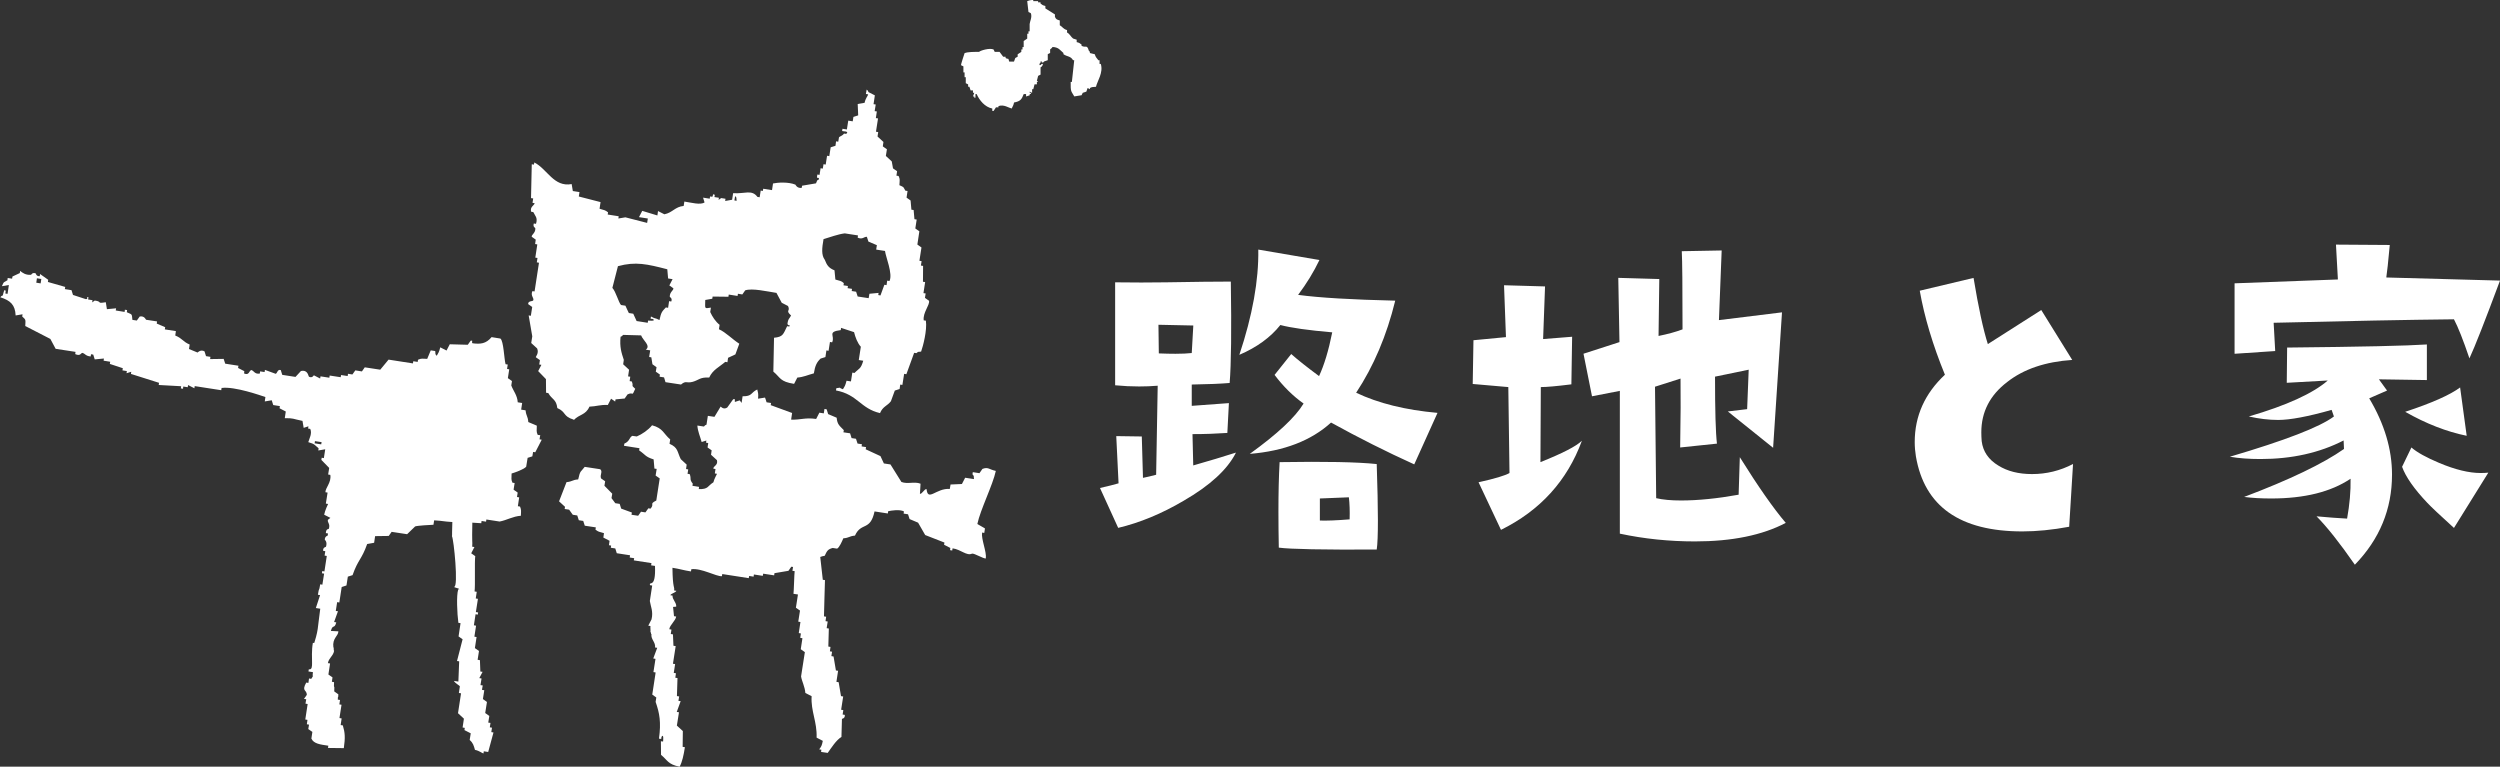 <?xml version="1.0" encoding="UTF-8"?>
<svg id="_レイヤー_2" data-name="レイヤー 2" xmlns="http://www.w3.org/2000/svg" viewBox="0 0 402.37 123.39">
  <rect x="0" y="0" width="402.37" height="123.39" fill="#333333" stroke="none"/>
  <defs>
    <style>
      .cls-1 {
        fill: #fff;
      }
    </style>
  </defs>
  <g id="_レイヤー_1-2" data-name="レイヤー 1">
    <g>
      <g>
        <g>
          <path class="cls-1" d="M92.36,67.6c.86-.94,1.9-.76,2.51-2.15,1.15-.04,1.68-.33,2.96-.27.17-.34.35-.67.52-1.01.21.15.44.31.66.46.02-.11.03-.24.06-.35.49-.05.98-.1,1.47-.14.16-.22.31-.44.46-.66,1-.5.63.5,1.24-.9-.78-.7-.2-.29-.55-1.18-.12-.02-.24-.04-.35-.06.04-.24.08-.47.1-.71-.12-.02-.23-.04-.35-.05.05-.35.1-.71.16-1.07-.32-.29-.64-.58-.95-.88.03-.24.07-.47.1-.71-.38-1.14-.69-2.1-.52-3.72.46-.24.04.05.41-.3.97.03,1.93.06,2.9.08.27.79,1.62,1.67.75,2.3.23.04.47.07.71.11-.06.35-.12.71-.17,1.07.11.02.24.03.35.05.07.38.13.75.18,1.12.22.16.44.31.66.47-.04.24-.07.48-.12.72.22.15.44.31.66.46-.02.12-.04.24-.05.35.24.04.47.07.72.11.07.25.16.51.23.77.84.13,1.67.25,2.5.38.83-.7.83-.15,1.89-.44,1-.28,1.13-.76,2.65-.69.54-1.23,1.68-1.73,2.58-2.52.12.02.24.04.35.06.04-.24.07-.47.1-.71.4-.18.79-.36,1.18-.55.21-.57.42-1.15.63-1.72-1.11-.7-2.17-1.84-3.28-2.33.04-.24.08-.48.11-.71-.66-.52-1.17-1.31-1.51-2.06.04-.24.08-.47.11-.71-1.09.16-.93.25-.91-1.23.38-.07.76-.13,1.13-.2.02-.11.03-.24.06-.35.85.01,1.69.02,2.54.03.02-.12.04-.24.05-.35.48.07.96.14,1.42.22.02-.11.04-.23.06-.35.23.04.47.07.71.11.15-.22.31-.44.46-.66,1.15-.38,3.46.17,5.03.41.28.53.57,1.06.85,1.59.34.17.67.35,1.01.52.44.9-.49.62.49,1.53-.24.5-.49.5-.58,1.37.23.44.48-.07.3.41-.11-.02-.23-.04-.35-.06-.64,1.3-.64,1.72-2.11,1.86-.04,1.82-.07,3.63-.11,5.45,1.17.97,1.03,1.61,3.34,1.97.18-.33.35-.67.52-1.01.98-.07,1.73-.44,2.66-.68.19-1.2.46-1.8,1.09-2.38.26-.08.51-.16.77-.24.05-.35.11-.71.16-1.07.12.02.24.03.35.06.07-.48.15-.95.22-1.42.12.01.24.04.35.06.52-1.07-.88-1.69,1.39-1.97.02-.12.04-.24.05-.36.7.23,1.39.46,2.09.69.21.83.55,1.76,1.09,2.35-.1.72-.21,1.42-.33,2.14.24.03.47.07.72.11-.41,1.39-.64,1.17-1.41,1.97-.12-.02-.23-.04-.35-.06-.08.48-.14.95-.22,1.42-.24-.04-.47-.07-.71-.11-.21.83-.28.86-.58,1.37-.96-.35.01-.28-1.06-.17-.01.13-.04.24-.06.36,3.51.66,3.93,2.92,7.09,3.65.44-1.08,1.17-1.15,1.75-1.91.21-.58.42-1.15.63-1.72.25-.09.5-.16.77-.25.03-.24.07-.47.1-.71.12.01.24.03.35.05.1-.59.19-1.18.28-1.78.12.01.24.04.36.06.41-1.15.83-2.29,1.25-3.44.13.01.25.03.37.05.46-.34,0-.14.75-.25.31-.86.99-3.43.77-4.98-.11-.02-.24-.04-.35-.05-.16-1.26.99-2.42.86-3.15-.22-.15-.44-.31-.66-.47.04-.24.07-.47.11-.71-.12-.02-.24-.04-.35-.05.1-.59.18-1.19.27-1.78-.12-.02-.23-.04-.35-.05,0-.85.02-1.7.02-2.55-.11-.02-.24-.04-.35-.06.04-.24.07-.48.11-.71-.11-.02-.24-.04-.35-.06.11-.71.22-1.42.33-2.14-.22-.15-.44-.31-.66-.47.11-.71.21-1.42.32-2.13-.21-.15-.43-.31-.65-.46.07-.48.14-.95.22-1.43-.13-.02-.24-.03-.36-.06-.04-.49-.09-.98-.13-1.48-.12-.02-.24-.03-.36-.05-.04-.49-.09-.98-.13-1.48-.22-.15-.44-.31-.65-.46.05-.35.1-.71.16-1.07-.12-.02-.24-.03-.35-.05-.38-.62-.11-.51-.96-.88.04-.81.12-.95-.13-1.48-.12-.02-.24-.04-.35-.06.04-.23.07-.47.11-.71-.22-.16-.44-.31-.66-.46-.07-.38-.13-.75-.2-1.12-.3-.29-.63-.59-.95-.88.06-.35.12-.71.17-1.07-.22-.16-.44-.31-.66-.47.04-.24.07-.48.1-.71-.31-.29-.63-.59-.95-.88.04-.23.07-.47.11-.71-.12-.02-.24-.04-.36-.06.12-.71.23-1.42.33-2.14-.11-.02-.24-.03-.35-.05.05-.35.11-.71.16-1.07-.12-.02-.24-.03-.35-.05.06-.35.11-.72.17-1.07-.13-.02-.24-.03-.35-.05.07-.48.14-.95.21-1.42-.34-.17-.68-.35-1.02-.52-.23-.45.06-.05-.3-.41-.04.24-.07.48-.12.71.13.02.25.04.37.06-.03.21-.43.61-.58,1.36-.38.07-.75.13-1.11.19.03.61.06,1.22.08,1.83-.26.08-.52.16-.77.25-.04.23-.08.47-.11.71-.24-.04-.48-.07-.72-.11-.07.48-.14.95-.22,1.42-.23-.04-.46-.07-.71-.11-.02.12-.04.24-.06.36.05.07,1.25-.02.66.46-.11-.02-.24-.03-.35-.05-.29.4-.66.42-.81.6-.04.24-.08.48-.12.71-.12-.02-.24-.04-.35-.06-.04.24-.07.48-.1.72-.25.08-.52.16-.77.24-.07.48-.15.95-.22,1.42-.12-.02-.24-.04-.36-.06-.07.48-.14.95-.22,1.42-.11-.01-.23-.04-.35-.06-.04.24-.07.48-.12.71-.12-.01-.23-.03-.35-.06-.06.36-.12.72-.17,1.07-.11-.02-.24-.04-.35-.06-.01.12-.04.24-.06.35.07.5.31-.1.31.41-.15.22-.21-.11-.47.66-.75.13-1.5.25-2.24.38-.02.11-.04.23-.06.35-.77.1-1.01-.52-1.01-.52-1.15-.47-2.87-.35-3.61-.19-.06.35-.11.71-.16,1.07-.48-.07-.94-.14-1.42-.22-.02.12-.04.23-.05.35-.13-.02-.24-.03-.35-.05-.06.35-.12.71-.17,1.07-.13-.02-.24-.04-.36-.06-.91-1.24-2.06-.46-3.91-.6-.04.36-.1.71-.16,1.06-.38.07-.75.13-1.12.2.02-.13.04-.24.05-.36-.24-.04-.47-.07-.7-.11l-.41.3c.01-.12.03-.24.05-.35-.24-.04-.47-.08-.72-.11.02-.11.04-.23.06-.35-.43-.28-.22.14-.41.3-.12-.02-.23-.03-.35-.05-.02.12-.04.24-.06.36-.35-.06-.72-.11-1.07-.17.09.26.16.51.24.77-.66.45-2.15.03-3.25-.14-.04.24-.07.47-.11.71-1.37.11-1.82,1.1-3.11,1.34-.35-.18-.68-.35-1.02-.52-.04.23-.08.47-.1.71-.81-.25-1.63-.49-2.44-.74-.17.34-.35.68-.52,1.01.47.07.94.15,1.42.22-.04.24-.08.48-.11.71-1.17-.3-2.33-.6-3.5-.9-.38.06-.75.13-1.13.19.02-.12.04-.24.05-.36-.58-.09-1.18-.18-1.77-.28.01-.12.03-.23.06-.35-.48-.37-.58-.35-1.37-.58.06-.36.1-.71.16-1.07-1.17-.3-2.34-.61-3.5-.9.04-.24.07-.48.11-.71-.36-.06-.72-.11-1.07-.17-.06-.37-.13-.75-.19-1.12-2.89.53-3.9-2.41-6.01-3.48-.02.12-.04.24-.06.35-.12-.02-.23-.04-.35-.06-.04,1.82-.09,3.63-.12,5.45.12.01.24.03.35.05-.04.24-.07.48-.11.71.12.02.24.04.35.06-.11.4-.79.58-.57,1.37.11.01.23.04.35.06.27.61.75.87.43,1.89-.12-.02-.23-.03-.35-.06-.19.59.23.66.24.77.06.77-.64,1.03-.58,1.37.21.16.44.31.65.46-.03.24-.07.47-.1.71.12.02.24.04.35.06-.1.7-.22,1.42-.32,2.13.12.02.24.04.35.05-.04.24-.07.48-.11.71.13.02.24.04.35.06-.23,1.54-.47,3.08-.71,4.62-.12-.01-.24-.04-.35-.05-.34.77.3,1.08.14,1.48-.09.21-.86.04-.82.61.21.15.43.3.65.46-.07.48-.14.95-.22,1.42-.12-.02-.23-.04-.35-.06.19,1.12.38,2.24.58,3.37-.06.35-.11.71-.17,1.07.32.29.64.59.95.87.34.77-.25,1.33-.21,1.42.21.15.44.31.66.46-.04.24-.07.48-.11.71.12.02.24.03.35.05-.17.34-.35.67-.52,1.01.41.43.84.86,1.25,1.29,0,.73.02,1.46.02,2.19.13.02.25.04.36.06.6,1.08,1.28.95,1.45,2.41,1.47.64.86,1.33,2.63,1.86ZM132.54,38.49c1.02-.3,2.31-.79,3.42-.93.72.11,1.42.23,2.13.33-.01.12-.03.24-.05.36.8.35.98-.16,1.48-.14.08.26.16.51.25.77.46.19.91.39,1.36.58-.04.24-.07.48-.11.71.47.07.94.15,1.42.22.11.96,1.29,3.7.72,4.84-.12-.02-.24-.04-.37-.06-.03.24-.07.47-.1.72-.12-.02-.24-.04-.35-.06-.21.57-.42,1.15-.63,1.72-.13-.02-.24-.03-.35-.06,0-.12.03-.24.05-.35-.49.04-.99.09-1.48.14-.04.23-.07.47-.12.71-.59-.1-1.18-.18-1.77-.27-.09-.26-.17-.52-.25-.77-.24-.04-.47-.07-.71-.11.01-.12.03-.24.05-.35-.24-.04-.47-.07-.71-.11.02-.12.04-.24.05-.35-.24-.04-.47-.08-.71-.11.01-.12.04-.23.05-.35-.44-.4-.58-.34-1.36-.58-.04-.49-.1-.99-.14-1.48-.97-.39-1.23-.86-1.56-1.69-.59-.78-.45-1.91-.21-3.31ZM118.32,31.55c.34.47.13.03.24.77-.13-.02-.24-.04-.36-.06.04-.24.07-.48.12-.72ZM99.46,42.84c2.86-.78,4.71-.33,7.94.5.04.49.09.99.13,1.48.24.04.48.07.72.11-.17.34-.35.68-.52,1.01.21.16.43.31.65.46.04.35-.61.59-.58,1.37,0,.06.46.2.24.76-.11-.02-.23-.04-.35-.06-.06.36-.11.71-.16,1.07-.12-.02-.24-.04-.36-.06-.62.66-.75.74-1.03,2.03-.89-.45-.51-.1-1.37-.57-.02.11-.04.24-.06.35.13.02.24.04.37.05.62.41-.77.25-.77.25-.02.12-.04.24-.06.36-.6-.09-1.19-.18-1.79-.28-.18-.39-.35-.79-.54-1.18-.24-.03-.48-.07-.71-.11-.2-.39-.37-.79-.55-1.18-.24-.03-.47-.07-.71-.11-.41-.45-.81-2.11-1.39-2.76.3-1.17.61-2.34.9-3.51Z"/>
          <path class="cls-1" d="M86.89,70.04c-.12-.02-.24-.04-.35-.05-.24-.56-.15-.66-.14-1.48-.46-.19-.92-.39-1.37-.58-.08-1.01-.33-.88-.44-1.89-.24-.03-.46-.07-.71-.11.06-.35.11-.71.16-1.07-.24-.04-.47-.07-.71-.11-.07-1.13-.7-1.81-1.04-2.71.04-.24.08-.47.11-.71-.22-.16-.44-.31-.66-.47.08-.48.15-.95.22-1.42-.12-.02-.24-.04-.35-.06.04-.24.07-.47.11-.71-.12-.01-.24-.03-.35-.05-.23-.85-.31-3.74-.83-4.13-.47-.07-.94-.15-1.42-.23-.91,1.09-1.82,1.15-3.07.99-.24-.26.21-.5-.3-.41-.15.22-.31.44-.46.65-.97-.03-1.93-.05-2.9-.08-.18.34-.35.67-.52,1.01-.33-.17-.67-.34-1.01-.52-.21.83-.29.86-.57,1.37-.34-.47-.14-.03-.24-.77-.24-.04-.47-.07-.72-.11-.19.46-.39.91-.57,1.37-.83-.03-.94-.1-1.48.14-.01.12-.03.24-.05.35-.24-.04-.48-.07-.71-.11-.02.12-.04.23-.06.35-1.31-.2-2.61-.4-3.92-.61-.44.54-.89,1.08-1.34,1.62-.83-.13-1.65-.25-2.49-.38-.16.22-.31.44-.46.66-.35-.06-.72-.11-1.06-.17-.16.23-.32.44-.47.66-.23-.04-.47-.07-.71-.11-.01.12-.03.24-.05.36-.35-.06-.71-.11-1.07-.16-.02.11-.04.23-.05.35-.6-.09-1.19-.18-1.78-.27-.01.12-.04.24-.05.35-.48-.07-.96-.15-1.42-.22-.02.11-.04.23-.06.35-.34-.18-.67-.35-1.01-.52-.04,0-.23.49-.77.24-.16-.07-.13-1.17-1.31-.93-.29.32-.58.63-.88.95-.72-.11-1.42-.22-2.13-.33-.08-.26-.16-.51-.24-.77-.53-.19-.57.56-.82.6-.57-.21-1.16-.42-1.73-.63-.01.11-.04.23-.05.35-.24-.04-.47-.07-.72-.11-.02.11-.04.24-.05.35-.84.14-.92-.44-1.37-.57-.38.12-.33.93-1.17.55.02-.12.04-.24.05-.36-.34-.17-.67-.34-1.01-.52.02-.12.04-.24.06-.36-.72-.11-1.42-.22-2.13-.33-.09-.26-.16-.51-.25-.77-.72.01-1.45.02-2.18.03.01-.12.03-.24.05-.36-.24-.03-.48-.07-.71-.11-.08-.26-.17-.52-.24-.77-.63-.36-1.12.19-1.12.19-.46-.19-.92-.38-1.38-.57.05-.24.08-.48.11-.72-1.08-.44-1.17-.99-2.32-1.45.04-.24.07-.47.1-.71-.59-.09-1.18-.18-1.78-.28.02-.12.04-.24.06-.35-.45-.19-.91-.38-1.36-.58.01-.12.04-.24.05-.35-.6-.09-1.19-.18-1.78-.27,0,0-.25-.67-1.01-.52-.16.22-.31.44-.47.65-.24-.03-.47-.07-.71-.11-.11-1.02.01-.81-.9-1.23.02-.11.04-.24.05-.35-.12-.02-.24-.04-.36-.05-.01.11-.03.23-.04.35-.47-.07-.95-.15-1.43-.23.01-.11.04-.23.06-.35-.49.05-.99.09-1.48.14-.05-.38-.12-.75-.18-1.12-1.6.26-.46-.1-1.78-.27l-.41.3c.02-.12.04-.24.05-.36-.24-.04-.47-.07-.71-.11.01-.11.04-.24.06-.35-.47-.21.1.27-.41.3-.69-.23-1.39-.45-2.08-.68-.08-.26-.16-.51-.24-.77-.35-.06-.72-.11-1.07-.17.01-.11.04-.24.06-.35-.93-.27-1.87-.53-2.79-.8.01-.12.03-.24.05-.35-.44-.31-.88-.62-1.31-.93-.01.12-.04.24-.05.35-.59.04-.62-.45-.66-.46-.58-.19-.66.24-.77.24-.85.06-1.35-.33-1.73-.63-.01.11-.04.24-.05.35-.39.18-.78.36-1.18.55-.01.12-.04.24-.06.35-.23-.03-.47-.07-.71-.11-.01.12-.04.24-.04.36-.61.41-.52.1-.89.96.38-.06.75-.13,1.12-.19-.07.48-.15.95-.21,1.42-.13-.02-.24-.03-.35-.05,0-.12.03-.24.05-.36-.2-.72-.46.66-.46.66-.46.24-.04-.05-.41.3,1.65.53,2.39,1.22,2.47,2.93.37-.07.74-.13,1.11-.19-.01.12-.03.24-.05.36.61.55.54.45.49,1.53,1.35.69,2.69,1.39,4.04,2.08.29.53.57,1.06.85,1.59,1.07.17,2.13.33,3.2.49-.02.12-.04.23-.05.36.81.36.9-.12,1.12-.2.5.1.51.51,1.37.58.01-.12.04-.24.05-.36.12.02.24.04.36.06.07.25.15.51.24.77.49-.04.99-.09,1.48-.14-.01.12-.04.24-.05.35.35.06.71.11,1.06.17-.02.12-.03.24-.06.35.7.23,1.39.46,2.09.69-.02.12-.04.24-.06.35.24.04.47.07.71.11-.02.12-.04.24-.05.35.26-.08.51-.16.76-.24-.01.12-.03.24-.05.35,1.51.48,3.01.95,4.52,1.43-.02.11-.04.24-.05.35,1.19.06,2.41.13,3.61.2-.01.11-.04.24-.05.35.12.02.24.04.35.06.01-.12.04-.24.04-.36.25.04.48.07.72.11.01-.12.03-.24.06-.35.33.17.66.35,1.01.52.01-.11.03-.24.05-.35,1.42.22,2.84.44,4.27.66.02-.12.04-.24.06-.36,2.1-.29,6.38,1.24,7.05,1.46-.04.23-.07.47-.1.71.37-.07.75-.13,1.12-.19.08.25.15.51.24.77.36.05.72.11,1.07.17-.02.11-.04.24-.05.35.34.18.67.35,1,.52-.05.35-.1.72-.16,1.07,1.5,0,1.14.09,2.85.44.06.37.13.75.19,1.12.26-.09.51-.16.76-.25,0,.12-.03.24-.05.36.13.02.24.04.35.06.33.73-.14,1.53-.32,2.13,1.12.32,1,.46,1.66.99,0,.12-.03.23-.05.35.38-.07.75-.13,1.12-.19-.07.47-.14.95-.22,1.42-.11-.02-.24-.04-.35-.06-.01.11-.03.24-.05.35.42.43.83.86,1.26,1.29-.06.35-.11.71-.17,1.06.13.01.24.04.35.06.2,1.21-.8,2.08-.79,2.79.12.02.24.04.35.06-.09.6-.18,1.19-.28,1.77.12.03.25.04.36.06,0,0-.52,1.08-.63,1.73.33.17.66.34,1,.51l-.4.31c-.12.46.44.66.13,1.48,0,0-.44-.07-.46.66.12.02.24.03.35.06-.02.12-.03.24-.06.35,0,0-.47.09-.46.66,0,0,.45.32.19,1.13-.01.03-.51.07-.46.65.11.01.23.04.35.06-.04.24-.07.48-.11.71.12.02.24.04.35.06-.12.83-.25,1.66-.38,2.49-.12-.02-.24-.04-.35-.06-.01.12-.04.24-.05.36.11.01.24.03.35.05-.1.59-.18,1.18-.28,1.78-.11-.02-.23-.04-.35-.06-.22,1.42-.15.25-.37,1.68.13.02.24.04.35.06-.22.69-.46,1.38-.68,2.08.24.04.47.07.71.11-.47,3.27-.2,3.3-1.27,6.42.26-.08.51-.16.76-.24-.07.47.1-1.05.04-.58-.24-.04-.48-.08-.72-.11-.22,1.23-.13,2.5-.13,3.25,0,.48.01,1.13-.52,1.01-.02.12-.04.24-.06.35.24.04.48.07.72.11-.22,1.6.55-.28-.27,1.08-.11-.02-.24-.04-.36-.06-.03.24-.07.47-.1.71-.12-.01-.24-.03-.35-.05-.79,1.46.08,1.09.1,1.97-.16.22-.31.44-.46.66.12.01.24.03.36.05-.04.23-.08.47-.12.71.13.02.24.04.35.06-.13.83-.25,1.66-.38,2.49.12.02.24.04.35.06-.03.24-.07.48-.1.71.12.02.24.04.35.06-.04.24-.07.48-.12.71.22.15.44.31.66.46-.05.36-.11.72-.16,1.07.37.84,1.44.96,2.73,1.15-.01.13-.04.24-.06.36.86.01,1.7.02,2.55.03.24-1.68.2-2.46-.16-3.66-.12-.02-.24-.04-.35-.05.06-.35.11-.71.16-1.07-.12-.02-.24-.04-.35-.06.1-.71.22-1.42.33-2.14-.12-.01-.24-.03-.35-.06.03-.23.07-.47.11-.71-.12-.02-.24-.04-.36-.06.03-.96.06.12.09-.85-.21-.16-.44-.31-.66-.47.08-1.32-.11-.17-.03-1.49-.12-.02-.23-.04-.35-.06.04-.24.07-.48.1-.71-.22-.16-.44-.31-.66-.46.1-.59.18-1.19.27-1.78-.12-.02-.24-.03-.35-.05.13-.83.89-1.17,1-2-.12-.02,0-.53-.12-.55-.19-1.49.79-1.78.81-2.57-.12-.02-1.08-.04-1.21-.06.31-1.17.56-.22.87-1.38-.12-.02-.24-.04-.35-.06.21-.58.41-1.15.62-1.73-.12-.01-.23-.03-.35-.05.07-.48.14-.95.22-1.42.11.02.23.04.35.06.13-.83.25-1.66.38-2.49.26-.08.52-.17.77-.25.07-.48.14-.95.22-1.42.25-.08.5-.16.76-.24.88-2.53,1.46-2.48,2.35-5.01.37-.07.75-.13,1.12-.2.05-.36.1-.71.16-1.07.73-.01,1.46-.02,2.19-.03.16-.22.31-.44.47-.66.83.13,1.65.26,2.49.38.42-.42.86-.84,1.29-1.25.37-.14,2.48-.25,2.95-.27.03-.24.07-.47.11-.71,1.54.09,1.39.18,2.93.27-.1,3.17.01,1.72-.07,2.26.3.46,1.08,8.29.35,8.17-.01.12.81.24.8.35.24.04-.38.07-.14.11-.3.88-.17,3.86.03,5.33.11.02.23.04.35.06-.1.71-.22,1.42-.32,2.13.21.15.44.31.65.46-.3,1.17-.6,2.34-.9,3.5.13.02.24.04.35.05-.04,1.09-.09,2.17-.13,3.26-.24-.04-.47-.08-.72-.11.23.42.89.71.96.88-.06.35-.11.71-.16,1.06.12.02.23.04.35.06-.17,1.07-.32,2.13-.49,3.2.32.29.63.59.95.88-.07.47-.14.95-.21,1.42.12.02.24.04.35.06-.02.12-.04.24-.05.36.33.17.67.35,1.01.52-.05.35-.12.71-.17,1.07.55.48.64.87.85,1.59.76.16,1.15.55,1.37.58.02-.12.03-.24.05-.35.24.03.48.07.71.11.29-1.05.57-2.1.85-3.14-.12-.02-.24-.03-.35-.06.03-.24.07-.48.11-.71-.12-.02-.23-.03-.35-.06.04-.24.07-.47.11-.71-.12-.01-.24-.03-.36-.05.06-.36.12-.71.17-1.07-.22-.16-.44-.31-.66-.47.1-.59.19-1.18.28-1.78-.21-.15-.43-.31-.65-.47.06-.47.14-.95.22-1.42-.12-.02-.24-.03-.37-.06.04-.24.08-.47.12-.71-.12-.02-.24-.03-.36-.05.05-.35.12-.71.17-1.07-.12-.02-.24-.04-.36-.06.18-.34.35-.67.53-1.01-.13-.01-.24-.03-.36-.05-.03-.61-.05-1.22-.07-1.83-.13-.02-.25-.04-.37-.06.08-.47.15-.95.22-1.42-.22-.16-.44-.31-.66-.46.1-.59.18-1.18.27-1.78-.11-.02-.24-.04-.35-.06.1-.59.18-1.18.27-1.77-.11-.02-.23-.04-.35-.06.09-.59.18-1.18.27-1.78.11.02.24.04.36.06.01-.12.03-.24.05-.35-.13-.02-.24-.04-.36-.06.12-.71.22-1.42.33-2.13-.11-.02-.24-.04-.35-.06.06-.35.11-.71.16-1.07-.12-.01-.24-.04-.35-.06.13-.83-.02-4.85.11-5.68-.21-.16-.44-.31-.65-.46.18-.34.35-.67.52-1.01-.13-.01-.24-.04-.36-.05.07-1.01-.06-.29.02-3.87.48.03.95.06,1.44.09.01-.12.04-.24.05-.36.24.04.48.07.72.11.01-.12.03-.24.05-.35.72.11,1.42.22,2.13.33,1.12-.2,2.12-.84,3.42-.93.04-.83.08-.93-.13-1.48-.13-.02-.24-.04-.35-.06.07-.47.15-.94.21-1.42-.11-.02-.24-.04-.35-.06.04-.24.07-.47.11-.71-.21-.16-.44-.31-.66-.47.05-.35.11-.71.17-1.07-.12-.01-.23-.03-.35-.05-.24-.55-.15-.65-.14-1.48.56-.16,2.05-.7,2.35-1.1.08-.47.16-.95.23-1.42.25-.08.51-.16.76-.24.04-.24.08-.48.12-.71.12.02.24.03.35.05.35-.67.69-1.35,1.04-2.02-.12-.02-.24-.04-.35-.06.04-.23.07-.47.11-.71ZM6.54,45.61c-.23-.04-.46-.07-.7-.11.03-.24.07-.47.1-.71.24.03.47.07.71.11-.04.23-.07.48-.11.71ZM51.7,71.52c-.35-.05-.71-.11-1.06-.17,0-.11.04-.24.05-.35.35.05.71.11,1.07.16-.02.12-.04.24-.06.35Z"/>
          <path class="cls-1" d="M158.1,75.5c-.15.22-.31.44-.46.66-.35-.06-.71-.11-1.07-.17-.02.11-.04.24-.05.35.34.47.14.02.24.77-.47-.07-.95-.14-1.42-.22-.17.33-.35.67-.52,1.01-.61.03-1.22.05-1.83.08-.04.23-.08.47-.12.71-2.2-.15-3.54,2.11-3.74.03-.35-.06-.72.82-1.07.76.04-.24.07-1.4.1-1.63-1.02-.4-2.05.12-3.08-.28-.58-.94-1.17-1.88-1.76-2.82-.35-.05-.71-.1-1.06-.16-.19-.39-.36-.78-.55-1.18-.79-.37-1.59-.73-2.38-1.1.02-.12.04-.24.06-.35-.24-.04-.48-.07-.71-.11,0-.12.03-.24.05-.35-.24-.04-.47-.07-.71-.11-.09-.25-.17-.51-.25-.77-.24-.04-.47-.07-.71-.11-.08-.25-.16-.51-.24-.77-.36-.05-.72-.11-1.07-.16.01-.12.04-.24.06-.35-.65-.69-1.05-.87-1.15-2-.46-.19-.91-.38-1.37-.58-.07-.25-.16-.51-.24-.77-.12-.02-.23-.04-.35-.06-.04.24-.07.48-.11.71-.24-.03-.48-.07-.71-.11-.18.34-.35.68-.52,1.01-1.83-.26-2.43.17-4.03.11.06-.36.1-.72.16-1.07-1.14-.42-2.3-.84-3.44-1.26.02-.11.03-.24.05-.35-.24-.04-.47-.08-.72-.11-.08-.26-.15-.51-.25-.76-.37.06-.74.13-1.12.18.07-.85,0-.9-.13-1.48-1.07.5-.78,1.12-2.36,1.09-.05.36-.11.72-.16,1.07l-.3-.41c-.27.09-.52.17-.77.25-.1-.14.17-.61-.3-.41-.31.44-.62.87-.94,1.31-.6.41-1.06-.16-1.06-.16-.34.55-.66,1.11-1,1.66-.35-.06-.71-.11-1.06-.16-.07.47-.15.95-.22,1.42-.45.23-.04-.06-.41.3-.35-.06-.72-.11-1.06-.16.07.98.44,1.72.69,2.65.25-.08.51-.16.76-.24-.01.12-.04.24-.05.35.12.02.24.04.35.06-.03.24-.07.47-.11.71.22.15.44.31.66.46-.04.24-.07.48-.1.71.32.29.63.58.95.87.22.84-.59.93-.58,1.37.12.02.23.04.35.06-.04.24-.07.47-.11.71.13.02.24.04.35.06,0,.04-.46.83-.58,1.37-.96.59-.77,1.14-2.35,1.09.01-.12.04-.24.04-.36-.35-.05-.7-.11-1.06-.17.02-.12.04-.24.05-.35-.59-.74-.19-.73-.49-1.53-.12-.01-.24-.03-.35-.05.04-.24.07-.47.11-.71-.12-.01-.24-.04-.35-.06.04-.23.07-.47.1-.71-.32-.3-.63-.59-.95-.88-.59-1.18-.4-1.86-1.81-2.47.04-.23.08-.47.11-.71-1.08-.89-1.11-1.79-2.92-2.27-.61.76-1.6,1.43-2.46,1.8-.24-.03-.47-.07-.72-.1-.53.28-.37.85-1.28,1.25-.01.12-.04.23-.06.35.83.13,1.66.26,2.49.39-.01.12-.03.24-.05.35,1.04.71.97,1.03,2.33,1.45.04.49.08.99.13,1.48.12.02.24.03.36.05-.06.35-.12.72-.17,1.07.22.16.44.31.66.46-.18,1.18-.38,2.37-.55,3.56-1.2.6-.23.51-.93,1.31-.12-.02-.24-.04-.35-.06-.16.22-.31.44-.47.66-.23-.04-.47-.08-.71-.11-.16.22-.31.44-.46.65-.35-.05-.71-.1-1.07-.16.03-.12.04-.24.06-.36-.58-.21-1.14-.42-1.72-.63-.08-.25-.17-.51-.24-.76-.24-.03-.48-.07-.71-.11l-.61-.82c.04-.23.08-.48.12-.71-.43-.43-.84-.86-1.26-1.28.04-.24.07-.48.12-.72-.22-.15-.44-.31-.66-.46-.23-.58.33-1.1-.14-1.48-.83-.13-1.66-.26-2.49-.38-.63.85-.72.5-1.05,2.02-1,.08-.88.34-1.88.44-.4,1.03-.8,2.06-1.2,3.09.31.3.63.59.96.88-.01.12-.04.24-.06.35.24.04.47.07.72.11l.59.82c.24.04.48.08.72.11.09.26.16.51.25.77.24.04.46.07.71.11.08.26.17.51.25.77.59.09,1.18.18,1.78.27-.02.12-.04.24-.06.36.47.37.57.34,1.37.57-.04.24-.07.48-.1.71.33.17.66.35,1,.52-.03.24-.07.47-.1.71.12.02.23.04.35.06-.01.12-.02.24-.05.35.24.04.48.07.72.11.08.25.16.51.24.77.71.11,1.43.22,2.14.33-.02.12-.04.24-.06.36.24.03.47.07.72.11-.02.12-.04.24-.06.35.94.15,1.9.29,2.84.44-.02.12-.03.24-.05.36.21.03.41.06.62.09.16,3.82-1,2.34-.8,3.1.12.02.24.04.35.06-.13.83-.26,1.66-.38,2.49.12.82.59,1.72.27,2.96-.16.34-.35.67-.52,1.01.12.02.24.04.35.06-.04.24.04.72,0,.96.11.02.04.32.16.34-.13.83.71,1.32.58,2.15.12.01.24.03.35.05-.21.58-.42,1.15-.64,1.72.12.02.24.04.36.06-.12.71-.22,1.42-.33,2.13.11.02.24.04.35.06-.01.12-.04.24-.05.36-.17,1.07-.33,2.13-.49,3.2.21.16.44.31.65.47-.04.24-.07.47-.11.71.64,1.82.9,3.27.54,5.91.12.02.24.04.36.06.02-.12.04-.23.05-.35.41-.62.25.76.25.76-.12-.02-.24-.03-.35-.05,0,.73.01,1.46.02,2.19,1.05.85,1.09,1.53,2.99,1.91.41-.74.66-1.87.85-3.14-.13-.02-.24-.04-.36-.06.01-.85.01-1.7.03-2.54-.32-.29-.64-.59-.96-.88.12-.71.22-1.42.34-2.14-.13-.02-.25-.04-.36-.06.2-.57.42-1.15.63-1.73-.12-.02-.24-.03-.36-.05.04-.24.07-.48.12-.71-.13-.02-.24-.04-.36-.06.03-.96.06-1.93.09-2.9-.12-.02-.24-.04-.35-.05.04-.24.07-.48.1-.72-.12-.02-.24-.04-.35-.06.07-.47.15-.95.22-1.42-.12-.02-.24-.03-.35-.05.15-.95.29-1.9.44-2.84-.12-.02-.24-.04-.36-.06-.02-.61-.05-1.22-.08-1.83-.12-.02-.24-.04-.35-.06.04-.24.07-.48.11-.71-.12-.02-.24-.04-.35-.06.1-.71,1-1.33,1.11-2.04-.13-.02-.24-.04-.35-.06-.05-.49-.09-.99-.15-1.48-.11-.02.62-.04.5-.06.1-.59-.66-1.18-.58-1.77-.12-.02-.24-.04-.36-.06.04-.24.93-.47.97-.71-.12-.02-.24-.04-.36-.06.1-.67-.23-.21-.27-3.65,1.28.2,1.7.39,2.98.59.03-.12.04-.24.06-.36,1.65-.2,3.97,1.18,4.92,1.13.02-.12.04-.24.06-.35,1.42.22,2.84.44,4.26.66.02-.12.04-.24.07-.35.24.03.46.07.71.11.01-.12.04-.24.05-.35.47.07.95.14,1.43.22.01-.12.03-.24.06-.35.58.09,1.18.18,1.77.27.01-.12.03-.24.05-.35.75-.13,1.5-.26,2.25-.38.16-.22.31-.44.46-.66.1.01.19.03.28.04-.03.21-.06.41-.1.62.12.01.24.03.36.05-.06.35-.13,3.29-.19,3.65.24.04.48.07.72.11-.11.71-.23,1.42-.33,2.13.22.16.44.31.66.46-.1.6-.19,1.19-.28,1.78.12.02.24.04.35.06-.09.59-.18,1.18-.27,1.78.11.01.23.04.34.06-.03.23-.07.47-.1.71.12.01.24.03.35.06-.09.59-.18,1.18-.27,1.77.22.16.44.31.66.47-.2,1.31-.4,2.61-.61,3.91.14.83.61,1.63.69,2.66.33.18.67.34,1.01.52-.15,2.41.9,4.14.8,6.67.33.18.66.35,1,.52-.17.83-.24.89-.58,1.37.12.02.24.04.35.06-.01.12-.03.23-.05.35.35.05.71.11,1.07.16.57-.8,1.37-2.08,2.21-2.57.03-.97.06-1.94.08-2.9.03-.06.52-.04.46-.65-.12-.02-.23-.04-.35-.06.04-.24.07-.48.11-.71-.12-.02-.23-.04-.35-.06.11-.71.22-1.42.33-2.13-.12-.02-.24-.03-.35-.06-.13-.75-.25-1.5-.38-2.24-.12-.02-.24-.04-.36-.06.1-.59.18-1.18.27-1.78-.11-.02-.23-.03-.35-.05-.13-.75-.25-1.5-.38-2.25-.13-.01-.24-.03-.35-.06.03-.23.07-.47.11-.71-.13-.02-.24-.04-.35-.06.04-.23.07-.47.1-.71-.12-.02-.24-.04-.35-.06.03-.97.06-1.93.08-2.9-.12-.02-.23-.04-.35-.06.06-.36.11-.71.17-1.07-.13-.03-.24-.04-.35-.06.04-.24.06-.47.1-.71-.12-.02-.24-.04-.35-.06.04-1.08.11-4.75.16-5.84-.11-.01-.23-.03-.35-.05-.13-1.22-.27-2.45-.41-3.67.23-.08.45-.16.72-.19.38-.83.51-1.04,1.28-1.26.24.04.48.07.71.11.36-.17.8-1.17,1-1.66,1-.08.88-.34,1.88-.44,1-2.22,2.46-.67,3.15-3.89.71.11,1.42.23,2.14.33.02-.12.03-.24.05-.36.46-.11,1.87-.34,2.54.03-.01.12-.03.24-.05.35.24.04.48.07.71.11.09.26.17.51.25.77.46.19.91.39,1.37.58.38.66.77,1.33,1.14,1.99,1.03.4,2.07.8,3.1,1.21-.02.12-.04.24-.06.35.34.18.68.35,1.01.52-.02.12-.03.24-.05.35.12.02.24.04.35.06.01-.12.03-.24.06-.35,1.34.18,2.27,1.27,3.14.85.38-.06,1.84.84,2.21.78.16-1.07-.77-3.1-.6-4.17.12.02.23.04.35.06.04-.24.07-.47.11-.71.12.02-1.34-.76-1.22-.74.46-2.24,2.5-6.3,2.97-8.53-1.12-.24-1.21-.67-2.14-.33Z"/>
        </g>
        <path class="cls-1" d="M177.16,10.29h-.19v-.59h-.18c-.27-.36-.44-.45-.59-.97-.26-.07-.52-.13-.77-.19-.11-.39.03-.17-.19-.39-.3-1.06-.5-.39-1.17-.78v-.2c-.3-.21-.33-.29-.78-.39v-.39c-.19-.06-.39-.13-.58-.19-.37-.29-.52-.73-.97-.97v-.39c-.63-.17-.69-.5-1.17-.78v-.77c-.47-.13-.6-.18-.78-.58v-.39c-.51-.32-1.03-.65-1.54-.97v-.39c-.44-.11-.49-.16-.78-.39v-.2h-.39v-.19h-.78v-.19c-.52.02-.66.08-.97.19.07.58.13,1.17.2,1.75.13.06.26.13.38.19.25.61-.16,1.34-.19,1.75v1.17h-.19v.39h-.2v.78c-.19.13-.38.26-.57.39v.97h-.19v.39h-.19v.39c-.21.13-.39.26-.59.39v.39c-.13.07-.26.13-.38.2-.07.19-.13.38-.21.58h-.77c-.21-.77-.07-.25-.58-.58v-.2h-.39c-.19-.26-.39-.52-.58-.78h-.78c-.07-.13-.13-.26-.19-.39-.64-.28-2.13.17-2.33.39-.84,0-1.78-.01-2.33.2-.09.24-.61,1.86-.58,1.94.13.07.26.13.39.19v.97h.19v.77h.19v.97c.13.06.26.13.38.19v.38h.2c.07.2.13.39.2.59h.38v.39h.21c-.07.2-.13.39-.21.59h.21v.19h.19v-.58h.19c.46,1.02,1.31,2.08,2.52,2.33v.39h.21c.12-.19.26-.39.38-.58h.4v-.2c.86-.32,1.65.28,2.13.39.16-.36.3-.51.38-.97,1.02-.2,1.22-.48,1.56-1.36h.38v.39c.19-.07.39-.13.58-.19v-.2c.1-.08.31.06.19-.2h-.19v-.19c.13.06.26.13.39.19v-.58h.19c.06-.26.13-.52.2-.78h.38v-.39h.2l-.2-.2c.07-.26.13-.52.2-.78.13-.07.26-.13.39-.2v-1.16c.05-.11.27-.01.39-.58-.39.12-.17-.03-.39.2h-.19c.11-.39-.03-.17.19-.39v-.19h.2v.19c.4-.06.18-.01.38-.19.2-.07.39-.13.58-.2v-.97c.13-.07.26-.13.38-.19v-.58c.04-.06.29-.17.39-.39,1.02.06,1.18.5,1.75.97v.19c.62.44,1.14.27,1.55.97h.19c-.13,1.17-.25,2.33-.38,3.5h-.19c-.02,1.6.04,1.4.58,2.33.39-.07.78-.13,1.17-.19.07-.13.13-.26.19-.39.19-.06.39-.13.58-.19.06-.2.13-.39.2-.58.13.06.26.13.38.19v-.19c.29-.18.48-.17.97-.2.21-.92,1.22-2.3.77-3.69Z"/>
      </g>
      <g>
        <path class="cls-1" d="M198.91,72.88c-1.37,2.7-4.17,5.27-8.41,7.72-3.53,2.08-7.04,3.53-10.53,4.36l-2.93-6.42c1.29-.29,2.28-.54,2.99-.75l-.37-7.6,4.11.06.19,6.66c.62-.12,1.33-.29,2.12-.5l.25-14.33c-.96.08-1.95.12-2.99.12-1.25,0-2.53-.06-3.86-.19v-16.57c2.87.04,5.61.04,8.22,0,4.53-.08,7.99-.12,10.4-.12.12,7.85.06,13.29-.19,16.32-1.41.12-3.45.21-6.1.25v3.43l5.98-.44-.25,4.8c-1.74.12-3.61.19-5.61.19l.12,5.04c2.62-.75,4.9-1.43,6.85-2.06ZM192.06,52.39l-5.61-.12.06,4.61c1,.04,1.89.06,2.68.06,1.04,0,1.91-.04,2.62-.12l.25-4.42ZM231.36,66.46l-3.74,8.28c-4.48-2.03-8.95-4.28-13.39-6.73-3.2,2.91-7.56,4.59-13.08,5.04,4.44-3.2,7.33-5.9,8.66-8.1-1.7-1.2-3.26-2.74-4.67-4.61l2.68-3.36c1.08.96,2.57,2.14,4.48,3.55.83-1.79,1.54-4.13,2.12-7.04-3.86-.33-6.64-.73-8.35-1.18-1.58,1.99-3.78,3.59-6.6,4.8,2.12-6.35,3.13-12,3.05-16.94l9.84,1.68c-.91,1.91-2.06,3.78-3.43,5.61,3.45.46,8.66.77,15.63.93-1.37,5.61-3.47,10.55-6.29,14.82,3.57,1.7,7.93,2.78,13.08,3.24ZM221.58,88.45c-8.68.04-13.93-.06-15.76-.31-.04-2.08-.06-4.01-.06-5.79,0-2.99.06-5.65.19-7.97,7.31-.12,12.52-.02,15.63.31.12,3.74.19,6.75.19,9.03s-.06,3.9-.19,4.73ZM217.22,83.59c.04-1.33,0-2.51-.12-3.55l-4.67.19v3.55c1.08.04,2.68-.02,4.8-.19Z"/>
        <path class="cls-1" d="M254.6,70.95c-2.37,6.44-6.71,11.21-13.02,14.33l-3.61-7.66c2.62-.58,4.28-1.08,4.98-1.49l-.19-13.83-5.73-.5.12-7.04,5.23-.5-.31-8.35,6.6.19-.31,8.47,4.67-.37-.12,7.66c-2.33.29-3.97.44-4.92.44l-.06,12.08c3.53-1.41,5.75-2.55,6.66-3.43ZM287.43,84.15c-3.78,1.99-8.66,2.99-14.64,2.99-4.11,0-8.14-.41-12.08-1.25v-22.98l-4.48.87-1.37-6.85,5.79-1.87-.19-10.34,6.6.19-.12,9.16c1.45-.29,2.74-.64,3.86-1.06,0-6.81-.04-11-.12-12.58l6.42-.12-.44,11.21,10.15-1.25-1.43,21.8-7.29-5.85,3.11-.37c.08-1.83.17-3.94.25-6.35l-5.42,1.12c0,5.44.1,9.03.31,10.78l-5.92.62c.08-4.82.1-8.51.06-11.09l-4.11,1.31.19,17.94c1.08.25,2.41.37,3.99.37,2.74,0,5.83-.31,9.28-.93l.19-6.04c2.95,4.73,5.42,8.26,7.41,10.59Z"/>
        <path class="cls-1" d="M333.65,74.69l-.62,10.09c-2.7.5-5.21.75-7.54.75-10.05,0-15.76-4.03-17.13-12.08-.12-.75-.19-1.52-.19-2.3,0-4.19,1.62-7.81,4.86-10.84-1.95-4.77-3.3-9.28-4.05-13.52l8.66-2.06c.79,4.78,1.56,8.33,2.3,10.65l8.6-5.48,4.98,8.03c-4.32.29-7.81,1.47-10.46,3.55-2.78,2.12-4.17,4.82-4.17,8.1,0,.46.02.93.06,1.43.21,1.66,1.1,2.97,2.68,3.92,1.45.91,3.26,1.37,5.42,1.37,2.33,0,4.53-.54,6.6-1.62Z"/>
        <path class="cls-1" d="M390.6,55.44v5.73l-7.72-.12,1.31,1.81-2.87,1.25c2.45,4.11,3.67,8.2,3.67,12.27,0,5.56-1.99,10.4-5.98,14.51-2.45-3.53-4.51-6.12-6.17-7.79,1.79.17,3.43.29,4.92.37.41-2.28.6-4.42.56-6.42-3.16,2.12-7.41,3.18-12.77,3.18-1.62,0-3.07-.08-4.36-.25,7.35-2.78,12.71-5.36,16.07-7.72l-.06-1.37c-3.86,1.99-8.33,2.99-13.39,2.99-1.83,0-3.47-.12-4.92-.37,8.89-2.62,14.47-4.77,16.75-6.48l-.37-1.06c-3.82,1.08-6.69,1.62-8.6,1.62-1.5,0-3.07-.19-4.73-.56,6.1-1.78,10.34-3.72,12.71-5.79l-6.6.37.06-5.67c11.92-.12,19.41-.29,22.48-.5ZM402.37,45.16c-2.41,6.48-4.05,10.65-4.92,12.52-1-2.95-1.83-5.04-2.49-6.29-7.39.08-17.07.27-29.02.56l.25,4.55-6.54.44v-11.34l16.63-.62-.31-5.61,8.66.06c-.25,2.74-.44,4.48-.56,5.23l18.31.5ZM400.5,76.06l-5.54,8.91c-2.24-2.03-3.67-3.38-4.3-4.05-2.12-2.24-3.47-4.17-4.05-5.79l1.5-3.11c.91.79,2.41,1.62,4.48,2.49,2.57,1.08,4.8,1.62,6.66,1.62.46,0,.87-.02,1.25-.06ZM397.01,70.14c-3.24-.66-6.54-1.95-9.9-3.86,4.28-1.41,7.23-2.72,8.84-3.92l1.06,7.79Z"/>
      </g>
    </g>
  </g>
</svg>